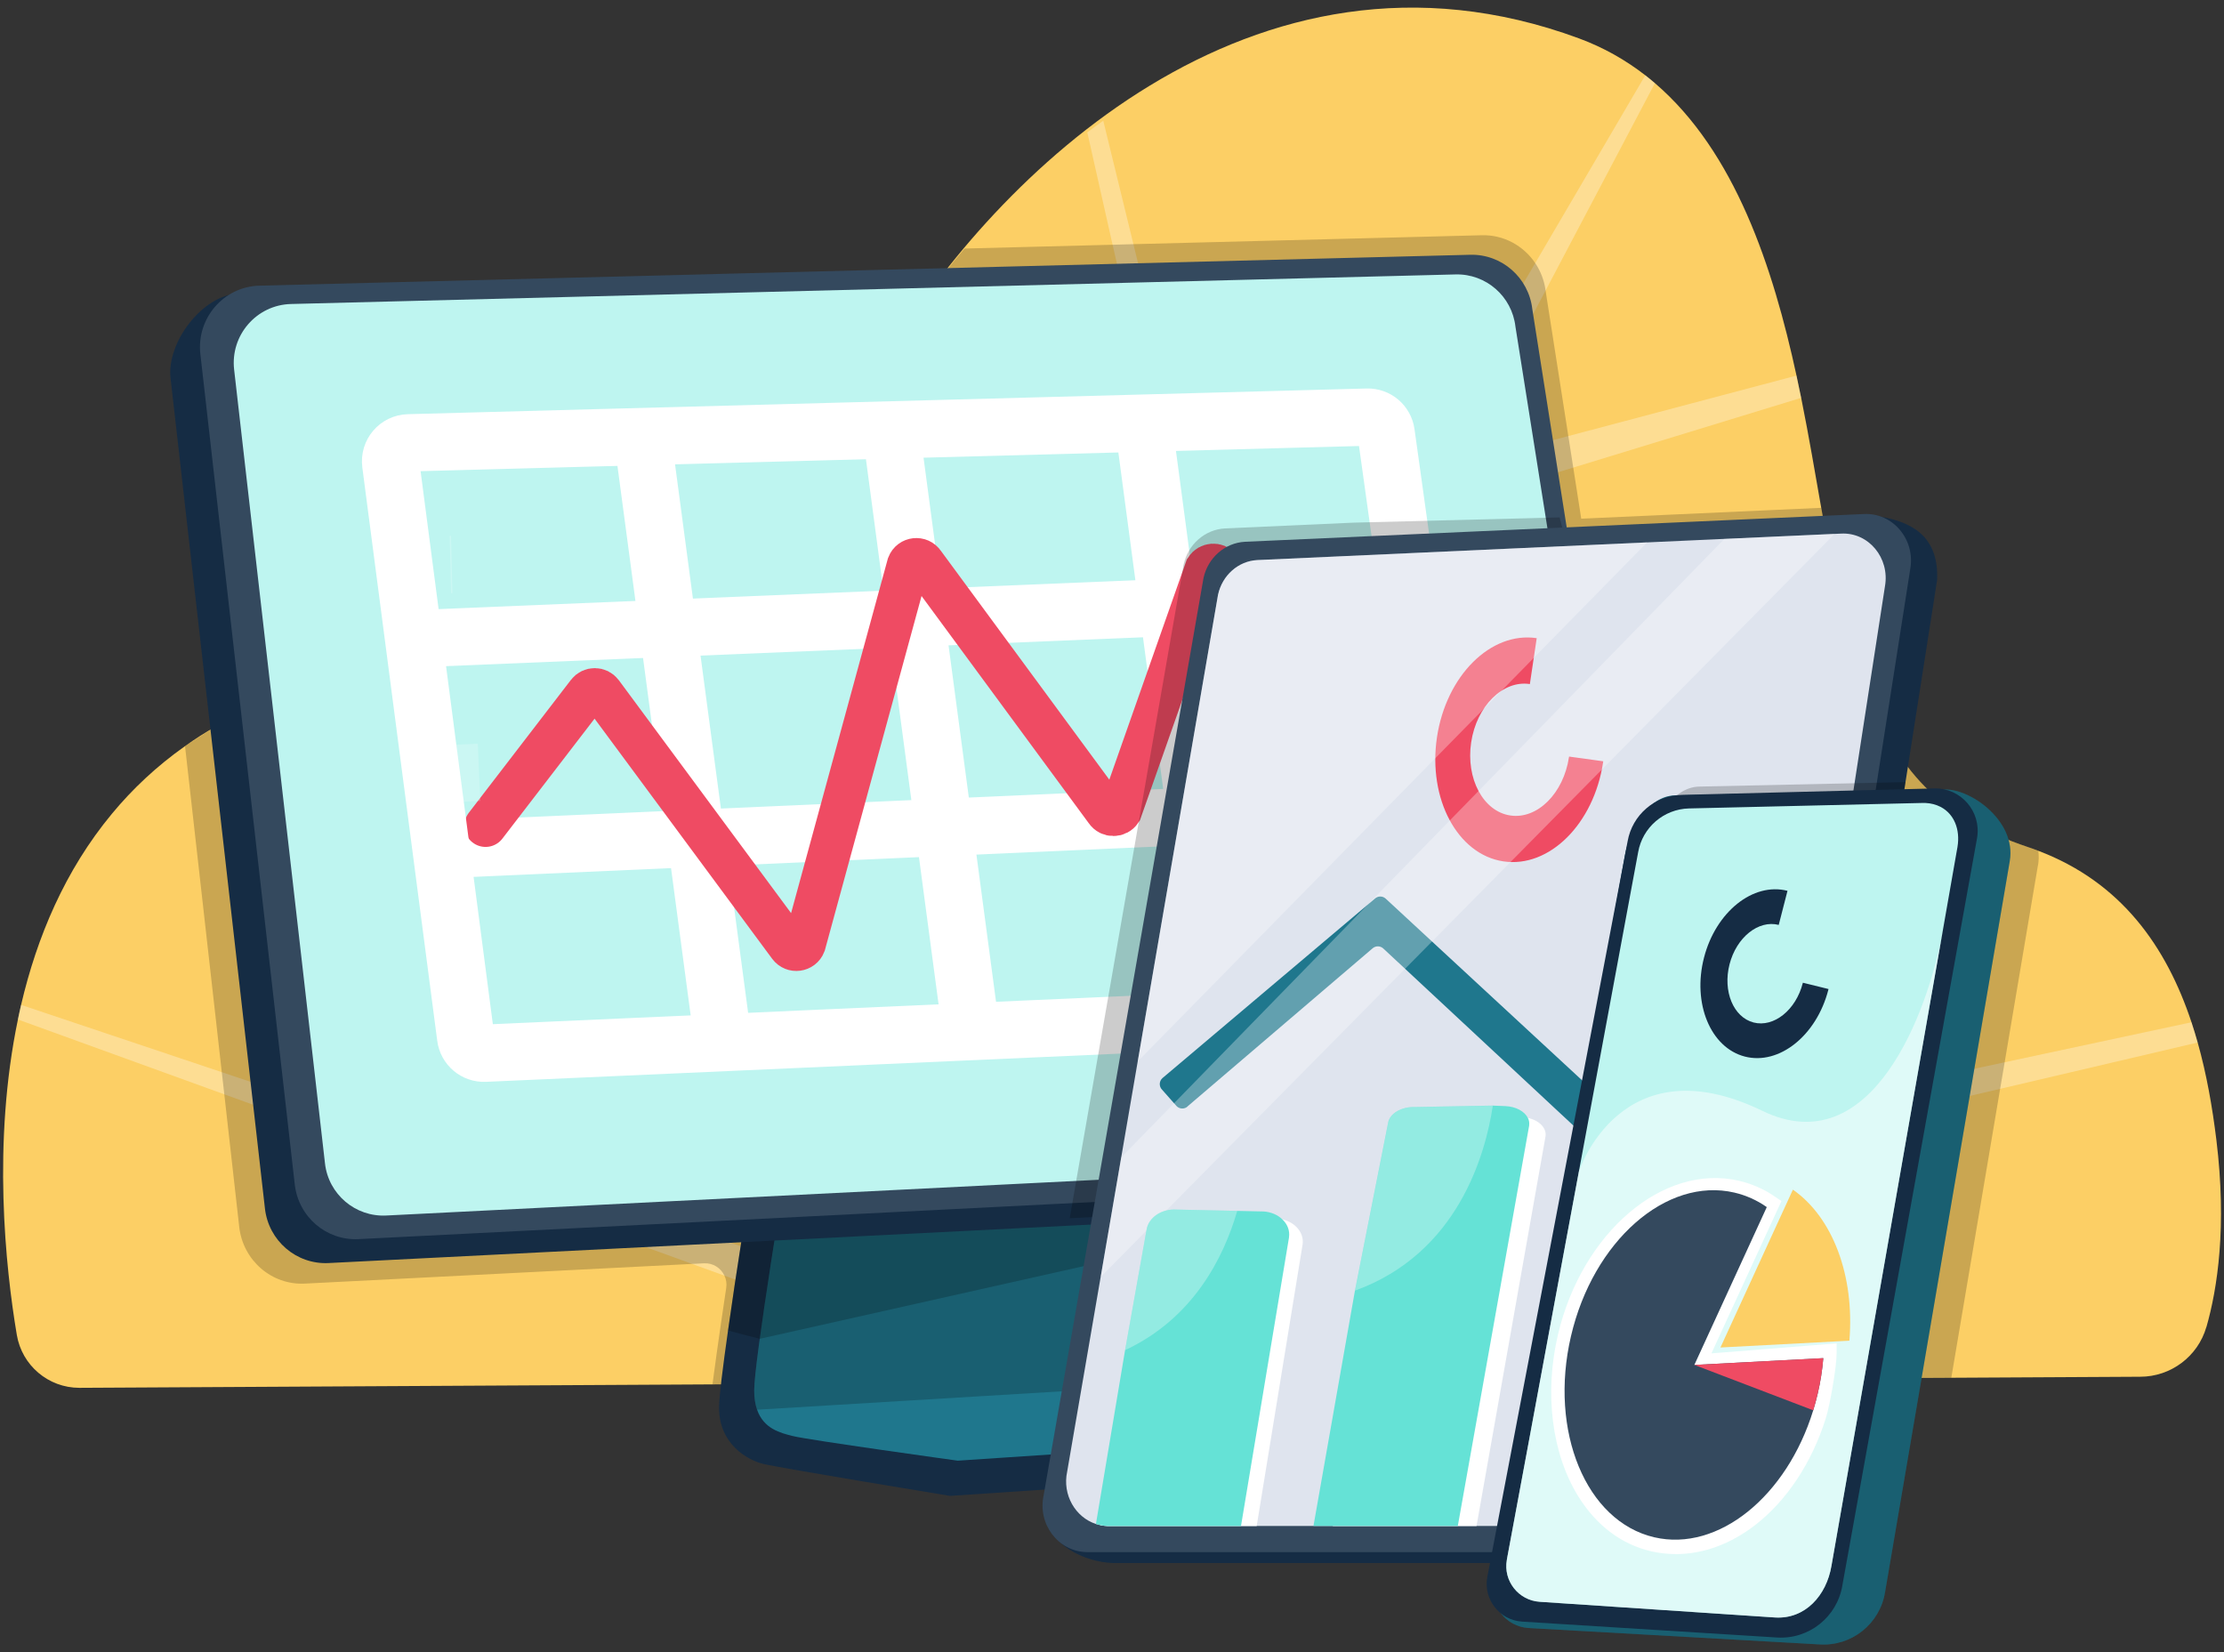 <svg width="210" height="156" viewBox="0 0 210 156" fill="none" xmlns="http://www.w3.org/2000/svg">
<rect x="0" y="0" width="210" height="156" fill="#333333" stroke="none"/>
<path d="M208.335 125.299C207.534 128.086 204.975 129.997 202.083 129.997L184.251 130.093L126.384 130.403L88.275 130.608L67.275 130.719L7.482 131.044C4.563 131.038 2.07 128.928 1.587 126.042C0.51 119.626 -0.732 107.916 1.692 96.263C1.731 96.061 1.776 95.857 1.821 95.646C1.878 95.393 1.932 95.137 1.992 94.885C3.483 88.495 6.129 82.19 10.56 76.849C12.501 74.501 14.79 72.346 17.472 70.45L17.511 70.423C18.411 69.782 19.359 69.177 20.352 68.611L20.409 68.575C20.583 68.476 20.757 68.377 20.931 68.28C21.108 68.184 21.285 68.085 21.465 67.991C21.636 67.898 21.807 67.808 21.984 67.718C22.002 67.706 22.023 67.697 22.047 67.684C22.215 67.6 22.386 67.513 22.557 67.429C23.136 67.14 23.73 66.86 24.339 66.595C24.48 66.532 24.618 66.472 24.762 66.411C25.776 65.978 26.835 65.575 27.93 65.205C28.131 65.135 28.335 65.069 28.539 65.003C28.755 64.931 28.974 64.862 29.19 64.798C29.406 64.729 29.628 64.666 29.847 64.6C54.366 57.413 65.307 54.328 71.898 49.7C72.246 49.456 72.579 49.209 72.906 48.956C73.23 48.7 73.542 48.442 73.845 48.18C74.301 47.785 74.739 47.373 75.156 46.949C77.805 44.252 79.797 40.906 82.275 36.208C82.383 36.003 82.494 35.792 82.611 35.585C82.725 35.374 82.845 35.16 82.965 34.947C83.046 34.802 83.127 34.661 83.211 34.517C83.307 34.348 83.403 34.176 83.505 34.005C83.655 33.749 83.808 33.49 83.964 33.231C93.711 17.058 118.143 -7.794 149.085 3.621C151.425 4.484 153.504 5.67 155.361 7.112C155.667 7.353 155.973 7.599 156.27 7.855C163.839 14.341 167.418 25.253 169.635 35.471C169.788 36.175 169.932 36.876 170.076 37.571C170.82 41.255 171.411 44.8 171.969 47.954C172.413 50.473 172.842 52.745 173.316 54.644C175.518 63.486 177.327 70.065 182.175 74.688C184.47 76.882 187.452 78.633 191.484 79.981C191.817 80.093 192.141 80.207 192.462 80.334C200.319 83.313 204.564 89.401 206.934 96.534C207.141 97.163 207.336 97.798 207.516 98.442C208.353 101.415 208.902 104.533 209.283 107.657C210.279 115.825 209.385 121.648 208.341 125.302L208.335 125.299Z" fill="#FCCF65"/>
<path opacity="0.3" d="M207.51 98.439L188.862 102.812L126.882 117.342L126.384 130.407L126.351 131.318L88.266 131.231L88.275 130.611L88.326 127.674L68.403 120.451L65.361 119.347L21.18 103.33L1.689 96.263C1.728 96.062 1.773 95.857 1.818 95.647C1.875 95.394 1.929 95.138 1.989 94.885L20.941 101.238L85.446 122.868L121.131 94.515L105.057 23.105H105.054L102.669 12.502C103.164 12.126 103.665 11.759 104.175 11.401L107.022 23.054L118.494 70.014L144.957 24.851L155.355 7.109C155.661 7.35 155.967 7.597 156.264 7.853L145.932 27.448L137.172 44.066L148.077 41.177L169.626 35.468C169.779 36.172 169.923 36.874 170.067 37.569L148.542 44.154L133.098 48.876L119.928 79.142L128.787 113.255L189.282 100.305L206.922 96.528C207.129 97.157 207.324 97.792 207.504 98.436L207.51 98.439Z" fill="white"/>
<path opacity="0.2" d="M192.432 81.696L189.288 100.307L188.862 102.808L186.996 113.859L185.106 125.025L184.251 130.093L126.384 130.403L126.351 131.314L88.266 131.227L88.275 130.607L67.275 130.719C67.392 129.828 67.524 128.859 67.668 127.829C67.938 125.894 68.247 123.764 68.574 121.612C68.637 121.193 68.571 120.793 68.403 120.447C68.07 119.734 67.332 119.243 66.477 119.285L65.361 119.343L28.788 121.202C25.662 121.362 22.947 119.018 22.59 115.854L21.18 103.326L20.943 101.234L17.472 70.45L17.511 70.42L20.352 68.608L20.409 68.572C20.583 68.472 20.757 68.373 20.931 68.277C21.108 68.181 21.285 68.081 21.465 67.988C21.636 67.895 21.807 67.804 21.984 67.714C22.002 67.702 22.023 67.693 22.047 67.681C22.215 67.597 22.386 67.51 22.557 67.425C23.136 67.136 23.73 66.856 24.339 66.592C24.48 66.528 24.618 66.468 24.762 66.408C25.776 65.975 26.835 65.571 27.93 65.201C28.131 65.132 28.335 65.066 28.539 65C28.755 64.927 28.974 64.858 29.19 64.795C29.406 64.726 29.628 64.662 29.847 64.596C54.366 57.41 65.307 54.325 71.898 49.696C72.246 49.452 72.579 49.206 72.906 48.953C73.23 48.697 73.542 48.438 73.845 48.176C74.301 47.782 74.739 47.37 75.156 46.945C77.805 44.249 79.797 40.902 82.275 36.204C82.383 36 82.494 35.789 82.611 35.581C82.725 35.371 82.845 35.157 82.965 34.943C83.046 34.799 83.127 34.657 83.211 34.513C83.307 34.344 83.403 34.173 83.505 34.002C83.655 33.746 83.808 33.487 83.964 33.228C85.827 30.158 88.212 26.806 91.08 23.468L105.066 23.11H105.069L107.034 23.056L139.914 22.213C141.993 22.156 143.868 23.209 144.969 24.855C145.479 25.611 145.818 26.493 145.944 27.453C145.95 27.492 145.956 27.528 145.959 27.564L148.089 41.179L148.554 44.153L148.848 46.033L149.307 48.977L171.969 47.951C172.413 50.47 172.842 52.742 173.316 54.641C175.518 63.483 177.327 70.062 182.175 74.684C184.47 76.878 187.452 78.63 191.484 79.978C191.817 80.089 192.141 80.204 192.462 80.33C192.522 80.772 192.519 81.233 192.441 81.699L192.432 81.696Z" fill="black"/>
<path d="M134.925 135.067L134.841 138.254L89.698 141.246C89.698 141.246 73.534 138.597 72.031 138.218C70.531 137.839 67.897 136.325 67.897 132.918C67.897 131.931 68.245 129.12 68.743 125.635C69.135 122.833 69.627 119.598 70.111 116.513C71.091 110.202 72.031 104.529 72.031 104.529L75.192 104.415L114.504 103.016C114.504 103.016 113.757 107.443 112.962 112.532C112.902 112.926 112.839 113.323 112.779 113.721C112.602 114.858 112.431 116.011 112.263 117.145C112.257 117.209 112.245 117.272 112.236 117.335C111.621 121.539 111.12 125.406 111.12 126.863C111.12 126.95 111.123 127.035 111.126 127.119C111.129 127.176 111.132 127.227 111.135 127.281C111.138 127.333 111.141 127.378 111.147 127.429C111.153 127.498 111.165 127.567 111.174 127.64C111.18 127.691 111.192 127.739 111.201 127.79C111.228 127.95 111.264 128.106 111.306 128.257C111.318 128.308 111.336 128.356 111.351 128.404C111.357 128.434 111.369 128.467 111.381 128.497C111.393 128.539 111.411 128.585 111.426 128.627C111.498 128.825 111.585 129.015 111.681 129.195C111.717 129.262 111.753 129.331 111.795 129.394C111.942 129.644 112.104 129.87 112.275 130.074C112.278 130.077 112.281 130.083 112.287 130.086C112.341 130.149 112.392 130.21 112.449 130.27C112.506 130.333 112.566 130.393 112.626 130.453C112.683 130.511 112.743 130.568 112.803 130.622C113.688 131.426 114.816 131.922 116.004 132.097L134.904 134.893L134.91 134.95L134.919 135.07L134.925 135.067Z" fill="#152C44"/>
<path d="M135.174 134.929L134.916 134.947L90.435 137.923C90.435 137.923 76.365 135.976 74.859 135.597C73.68 135.302 72.111 134.908 71.49 133.114C71.313 132.617 71.214 132.012 71.214 131.275C71.214 128.563 74.04 111.34 75.195 104.415L114.507 103.016C114.507 103.016 111.123 123.08 111.123 126.863C111.123 126.95 111.126 127.035 111.129 127.119C111.132 127.176 111.135 127.227 111.138 127.281C111.141 127.333 111.144 127.381 111.15 127.429C111.156 127.498 111.168 127.567 111.177 127.64C111.183 127.691 111.195 127.739 111.204 127.79C111.231 127.95 111.267 128.106 111.309 128.256C111.321 128.308 111.339 128.356 111.354 128.404C111.36 128.434 111.372 128.467 111.384 128.497C111.396 128.539 111.414 128.585 111.429 128.627C111.501 128.825 111.588 129.015 111.684 129.195C111.72 129.265 111.756 129.331 111.798 129.394C111.945 129.644 112.107 129.87 112.278 130.074C112.281 130.077 112.284 130.083 112.29 130.086C112.344 130.149 112.395 130.213 112.452 130.27C112.509 130.333 112.569 130.393 112.629 130.453C112.686 130.511 112.746 130.568 112.806 130.622C113.691 131.426 114.819 131.922 116.007 132.097L134.907 134.893L135.171 134.932L135.174 134.929Z" fill="#1F778D"/>
<path opacity="0.2" d="M112.632 130.446C112.689 130.503 112.749 130.56 112.809 130.615L71.49 133.109C71.313 132.613 71.214 132.008 71.214 131.271C71.214 130.533 71.418 128.764 71.742 126.416C72.18 123.226 72.831 118.98 73.482 114.905L112.965 112.527C112.722 114.104 112.476 115.739 112.239 117.331C111.624 121.535 111.123 125.402 111.123 126.859C111.123 126.946 111.126 127.03 111.129 127.115C111.132 127.172 111.135 127.223 111.138 127.277C111.141 127.328 111.144 127.373 111.15 127.424C111.156 127.494 111.168 127.563 111.177 127.635C111.183 127.686 111.195 127.734 111.204 127.786C111.231 127.945 111.267 128.102 111.309 128.252C111.321 128.303 111.339 128.351 111.354 128.4C111.36 128.43 111.372 128.463 111.384 128.493C111.396 128.535 111.414 128.58 111.429 128.622C111.501 128.821 111.588 129.011 111.684 129.191C111.72 129.257 111.756 129.327 111.798 129.39C111.945 129.639 112.107 129.865 112.278 130.07C112.281 130.073 112.284 130.079 112.29 130.082C112.344 130.145 112.395 130.208 112.452 130.265C112.509 130.329 112.569 130.389 112.629 130.449L112.632 130.446Z" fill="black"/>
<path opacity="0.2" d="M112.965 112.526C112.905 112.921 112.842 113.318 112.782 113.715C112.611 114.853 112.434 116.005 112.266 117.14C112.26 117.203 112.248 117.266 112.239 117.33L71.742 126.415C70.623 126.139 69.648 125.88 68.745 125.63C69.138 122.828 69.63 119.593 70.113 116.508C71.898 115.957 73.398 115.407 73.479 114.901L112.962 112.523L112.965 112.526Z" fill="black"/>
<path d="M50.244 114.739L124.596 110.531L124.725 111.464L50.586 115.822L50.244 114.739Z" fill="#34495E"/>
<path d="M22.542 27.721L137.178 24.329C140.16 24.254 144.441 28.121 144.783 31.11L155.769 106.835C156.153 110.176 151.647 113.173 148.32 113.342L31.029 119.262C27.993 119.415 25.362 117.161 25.017 114.115L16.104 35.711C15.717 32.316 19.158 27.808 22.545 27.724L22.542 27.721Z" fill="#152C44"/>
<path d="M151.137 111.083L117.234 112.795L33.846 117.003C30.813 117.153 28.182 114.899 27.834 111.85L18.921 33.452C18.531 30.058 21.117 27.06 24.501 26.973L138.825 24.056C141.804 23.981 144.351 26.214 144.69 29.203L147.489 46.968L156.576 104.606C156.96 107.947 154.461 110.917 151.137 111.086V111.083Z" fill="#34495E"/>
<path d="M149.295 109.116L133.785 109.893L119.715 110.597L96.699 111.752L36.471 114.774C33.552 114.921 31.017 112.767 30.687 109.856L22.107 34.898C21.738 31.654 24.222 28.786 27.48 28.705L137.451 25.912C140.316 25.843 142.764 27.979 143.094 30.835L145.878 48.384L154.527 102.919C154.896 106.113 152.493 108.954 149.295 109.119V109.116Z" fill="#BEF5F0"/>
<path d="M84.072 40.184L91.605 96.721" stroke="white" stroke-width="5.41" stroke-miterlimit="10"/>
<path d="M60.636 41.023L68.169 97.56" stroke="white" stroke-width="5.41" stroke-miterlimit="10"/>
<path d="M108.066 40.746L115.599 97.283" stroke="white" stroke-width="5.41" stroke-miterlimit="10"/>
<path d="M38.595 60.337L133.176 56.418" stroke="white" stroke-width="5.41" stroke-miterlimit="10"/>
<path d="M41.943 80.211L135.756 76.051" stroke="white" stroke-width="5.41" stroke-miterlimit="10"/>
<path d="M45.849 77.97L55.497 65.415C55.836 64.972 56.502 64.978 56.832 65.427L74.52 89.343C74.913 89.873 75.732 89.762 75.972 89.148L85.746 53.34C85.992 52.708 86.844 52.612 87.219 53.178L104.436 76.571C104.769 77.067 105.501 77.064 105.831 76.565L113.871 53.714C114.177 53.247 114.843 53.205 115.206 53.626L129.27 68.454" stroke="#EF4B63" stroke-width="4" stroke-miterlimit="10" stroke-linecap="round"/>
<path d="M38.577 41.813L129.111 39.387C129.999 39.363 130.761 40.01 130.884 40.892L138.213 93.417C138.354 94.438 137.592 95.362 136.563 95.407L45.774 99.448C44.871 99.488 44.085 98.829 43.968 97.929L36.894 43.787C36.759 42.758 37.542 41.84 38.577 41.813Z" stroke="white" stroke-width="5.41" stroke-miterlimit="10"/>
<path opacity="0.2" d="M134.911 113.316L101.008 115.029L101.608 111.568L108.559 71.683L111.76 53.316C112.183 51.389 113.782 49.996 115.678 49.894L127.771 49.352L147.268 48.855L151.174 63.969C151.558 67.31 138.238 113.145 134.914 113.313L134.911 113.316Z" fill="black"/>
<path d="M182.911 54.769L179.926 73.847L168.952 143.996C168.838 144.631 168.595 145.212 168.25 145.714C167.467 146.885 166.141 147.622 164.689 147.589H105.124C102.448 147.523 98.644 145.744 99.232 143.033L116.185 55.606C116.602 53.686 118.681 51.405 120.58 51.299L177.496 48.777C180.982 49.34 183.076 51.016 182.911 54.763V54.769Z" fill="#152C44"/>
<path d="M180.373 53.732L166.411 142.958C166.033 145.08 164.227 146.603 162.145 146.555H102.586C99.903 146.488 97.954 143.897 98.547 141.18L103.489 112.83L110.44 72.945L113.641 54.578C114.064 52.651 115.663 51.258 117.559 51.156L129.652 50.614L175.984 48.537C178.726 48.39 180.871 50.939 180.373 53.732Z" fill="#34495E"/>
<path d="M177.987 55.353L164.814 140.652C164.451 142.681 162.75 144.134 160.788 144.089H104.58C104.349 144.083 104.121 144.056 103.899 144.008C103.758 143.981 103.617 143.942 103.482 143.9C101.547 143.271 100.293 141.149 100.767 138.955L103.929 120.573L105.87 109.284L107.427 100.229L115.011 56.157C115.41 54.324 116.919 52.985 118.707 52.886L155.526 51.215L162.819 50.884L173.229 50.412L173.841 50.385C176.43 50.243 178.458 52.678 177.987 55.353Z" fill="#DFE4EE"/>
<path d="M151.387 71.884L148.159 71.438L148.15 71.489C147.64 74.917 145.156 77.385 142.606 77C140.056 76.618 138.403 73.53 138.913 70.102C139.423 66.674 141.907 64.206 144.457 64.592L145.102 60.258C140.77 59.608 136.555 63.797 135.685 69.618C134.818 75.438 137.623 80.683 141.955 81.334C146.287 81.984 150.502 77.794 151.372 71.974C151.375 71.944 151.381 71.914 151.384 71.884H151.387Z" fill="#EF4B63"/>
<path opacity="0.3" d="M155.53 51.214L107.431 100.224L115.015 56.153C115.414 54.32 116.923 52.98 118.711 52.881L155.53 51.211V51.214Z" fill="white"/>
<path d="M112.117 104.484L129.61 89.541C129.898 89.292 130.327 89.298 130.609 89.553L151.276 108.805C151.582 109.082 152.053 109.064 152.335 108.763L163.627 96.665C163.897 96.376 164.341 96.346 164.65 96.593L166.072 97.733C166.477 98.058 167.077 97.887 167.254 97.399L170.203 89.162C170.428 88.533 169.789 87.943 169.183 88.217L160.621 92.103C160.027 92.37 160.03 93.219 160.627 93.484C161.104 93.695 161.227 94.315 160.87 94.694L152.35 103.731C152.065 104.032 151.594 104.047 151.291 103.768L130.843 84.853C130.564 84.594 130.138 84.585 129.847 84.832L109.78 101.784C109.441 102.07 109.42 102.585 109.732 102.898L111.103 104.448C111.382 104.728 111.829 104.746 112.129 104.487L112.117 104.484Z" fill="#1F778D"/>
<path opacity="0.3" d="M173.233 50.414L103.933 120.575L105.874 109.283L162.82 50.887L173.233 50.414Z" fill="white"/>
<path d="M164.455 120.507L160.618 144.089H147.103L151.174 119.851C151.315 118.966 152.434 118.31 153.715 118.358L162.214 118.683C162.556 118.695 162.874 118.752 163.159 118.858C164.014 119.155 164.56 119.797 164.455 120.507Z" fill="white"/>
<path d="M163.162 119.245L158.866 144.092H145.519L147.958 129.586L149.908 118.929C150.049 118.044 151.168 117.382 152.455 117.433L158.812 117.34L160.927 117.421C162.094 117.469 163.018 118.089 163.159 118.857C163.186 118.98 163.186 119.112 163.165 119.242L163.162 119.245Z" fill="#65E2D6"/>
<path d="M145.933 107.315L139.42 144.092H125.851L132.652 106.659C132.793 105.78 133.912 105.118 135.193 105.167L143.692 105.492C143.896 105.498 144.091 105.525 144.277 105.561H144.283C145.336 105.793 146.056 106.509 145.936 107.312L145.933 107.315Z" fill="white"/>
<path d="M144.393 106.266L137.652 144.09H124.023L127.941 121.862L131.07 106.023C131.211 105.144 132.33 104.488 133.617 104.53L140.958 104.395L142.146 104.443C142.65 104.464 143.103 104.59 143.469 104.786C143.838 104.987 144.117 105.252 144.27 105.562C144.384 105.779 144.42 106.017 144.39 106.266H144.393Z" fill="#65E2D6"/>
<path d="M122.997 117.509L118.662 144.093H104.58C104.349 144.087 104.121 144.059 103.899 144.011L108.522 116.393C108.699 115.231 109.938 114.392 111.339 114.479L120.603 115.069C120.777 115.081 120.933 115.108 121.095 115.144H121.101C122.322 115.427 123.156 116.417 122.997 117.509Z" fill="white"/>
<path d="M121.716 116.832L117.18 144.092H104.58C104.349 144.086 104.121 144.059 103.899 144.011C103.758 143.983 103.617 143.944 103.482 143.902L106.233 127.494L108.261 116.127C108.438 114.966 109.683 114.126 111.078 114.213L116.823 114.337L119.319 114.391C120.033 114.439 120.666 114.722 121.092 115.143C121.563 115.589 121.806 116.197 121.713 116.829L121.716 116.832Z" fill="#65E2D6"/>
<path opacity="0.3" d="M140.961 104.398C140.265 109.012 137.658 118.351 127.944 121.866L131.073 106.027C131.214 105.148 132.333 104.492 133.62 104.534L140.961 104.398Z" fill="white"/>
<path opacity="0.3" d="M158.808 117.34C157.311 121.734 154.239 126.922 147.954 129.586L149.904 118.929C150.045 118.044 151.164 117.382 152.451 117.433L158.808 117.34Z" fill="white"/>
<path opacity="0.3" d="M106.233 127.489C112.65 124.491 115.533 118.791 116.826 114.337L111.075 114.214C109.68 114.123 108.441 114.966 108.258 116.125L106.233 127.489Z" fill="white"/>
<path opacity="0.2" d="M179.929 73.848L168.955 143.997C168.841 144.632 168.598 145.212 168.253 145.715C167.533 144.728 167.215 143.428 167.506 142.092L172.447 113.742L149.431 114.898L155.734 79.954C156.172 77.471 157.912 74.335 160.432 74.272L179.401 73.86L179.932 73.848H179.929Z" fill="black"/>
<path d="M189.778 81.266L184.501 112.198L182.671 122.933L177.991 150.365C177.496 153.341 174.835 155.46 171.829 155.273L144.331 153.723C142.207 153.591 140.665 151.638 141.037 149.537L153.427 80.79C153.865 78.308 155.605 75.175 158.125 75.109L183.646 74.552C186.154 74.489 190.387 77.576 189.775 81.263L189.778 81.266Z" fill="#1F778D"/>
<path opacity="0.2" d="M189.778 81.266L184.501 112.198L182.671 122.933L177.991 150.365C177.496 153.341 174.835 155.46 171.829 155.273L144.331 153.723C142.207 153.591 140.665 151.638 141.037 149.537L153.427 80.79C153.865 78.308 155.605 75.175 158.125 75.109L183.646 74.552C186.154 74.489 190.387 77.576 189.775 81.263L189.778 81.266Z" fill="black"/>
<path d="M186.688 79.105L179.767 117.504L179.659 118.109L178.162 126.421L177.841 128.194L177.712 128.907L177.325 131.059L174.94 144.295L174.292 147.882L173.962 149.712C173.467 152.685 170.806 154.807 167.8 154.62L143.728 153.119C141.601 152.986 140.062 151.033 140.434 148.929L153.688 79.433C154.126 76.951 156.247 75.121 158.767 75.058L182.644 74.447C185.152 74.383 187.099 76.623 186.688 79.099V79.105Z" fill="#152C44"/>
<path d="M184.834 79.972L184.648 81.028L183.433 87.956L182.26 94.64L180.46 104.912L172.936 147.843C172.468 150.66 170.446 152.908 167.602 152.73L145.393 151.249C143.386 151.123 141.931 149.278 142.282 147.295L142.324 147.051L144.343 136.193L146.296 125.644L147.955 116.703L149.086 110.612L149.836 106.573L153.994 84.161L154.681 80.471C155.089 78.127 157.102 76.397 159.478 76.336L178.924 75.879L181.501 75.819C181.603 75.816 181.705 75.816 181.804 75.819C182.338 75.843 182.812 75.972 183.226 76.183C183.244 76.192 183.262 76.201 183.28 76.21C184.504 76.872 185.11 78.299 184.834 79.969V79.972Z" fill="#BEF5F0"/>
<path d="M172.656 93.388L170.235 92.792L170.226 92.831C169.572 95.377 167.493 97.038 165.582 96.548C163.674 96.054 162.657 93.596 163.311 91.049C163.965 88.503 166.044 86.842 167.955 87.333L168.783 84.115C165.54 83.279 162.009 86.105 160.899 90.427C159.786 94.748 161.514 98.928 164.757 99.765C168 100.602 171.531 97.776 172.641 93.454C172.647 93.433 172.653 93.409 172.656 93.388Z" fill="#152C44"/>
<path opacity="0.51" d="M183.433 87.952L182.26 94.636L180.46 104.908L172.936 147.839C172.468 150.656 170.446 152.904 167.602 152.726L145.393 151.246C143.386 151.119 141.931 149.274 142.282 147.291L142.324 147.047L144.343 136.189L146.296 125.64L147.955 116.699L149.086 110.608C149.086 110.608 153.04 98.413 166.417 104.893C176.737 109.892 182.065 95.563 183.43 87.949L183.433 87.952Z" fill="white"/>
<path d="M158.241 146.742C157.461 146.742 156.684 146.655 155.916 146.48C153.12 145.836 150.738 144.046 149.031 141.298C146.523 137.259 145.806 131.544 147.114 126.006C149.391 116.364 157.044 109.851 164.172 111.486C165.414 111.771 166.581 112.286 167.634 113.014L168.21 113.412L161.601 127.791L173.424 126.846V127.749C173.424 129.073 172.794 132.67 172.398 133.928C171.081 138.111 168.72 141.686 165.744 143.991C163.407 145.803 160.809 146.745 158.241 146.745V146.742ZM161.916 112.897C156.255 112.897 150.594 118.51 148.734 126.392C147.525 131.505 148.164 136.75 150.444 140.419C151.911 142.782 153.933 144.316 156.288 144.858C162.096 146.194 168.339 141.28 170.808 133.428C171.09 132.528 171.531 130.154 171.693 128.658L158.898 129.681L166.098 114.017C165.378 113.601 164.607 113.297 163.794 113.111C163.17 112.966 162.54 112.897 161.91 112.897H161.916Z" fill="white"/>
<path d="M172.164 128.239C172.074 129.343 171.9 130.466 171.636 131.597C171.513 132.13 171.369 132.654 171.213 133.165C168.723 141.279 162.246 146.564 156.198 145.155C149.763 143.653 146.244 135.151 148.338 126.168C150.429 117.182 157.341 111.111 163.773 112.61C164.88 112.869 165.906 113.332 166.827 113.979L159.987 128.883L172.164 128.242V128.239Z" fill="#34495E"/>
<path d="M174.63 126.594L162.453 127.235L169.293 112.332C173.043 114.941 175.134 120.443 174.627 126.594H174.63Z" fill="#FCCF65"/>
<path d="M172.164 128.238C172.074 129.343 171.9 130.466 171.636 131.598C171.513 132.13 171.369 132.654 171.213 133.166L159.987 128.879L172.164 128.238Z" fill="#EF4B63"/>
<g opacity="0.2">
<path d="M42.653 53.297L42.527 53.3" stroke="white" stroke-width="5.41" stroke-miterlimit="10"/>
<path d="M45.234 72.926L40.431 73.139" stroke="white" stroke-width="5.41" stroke-miterlimit="10"/>
</g>
</svg>
